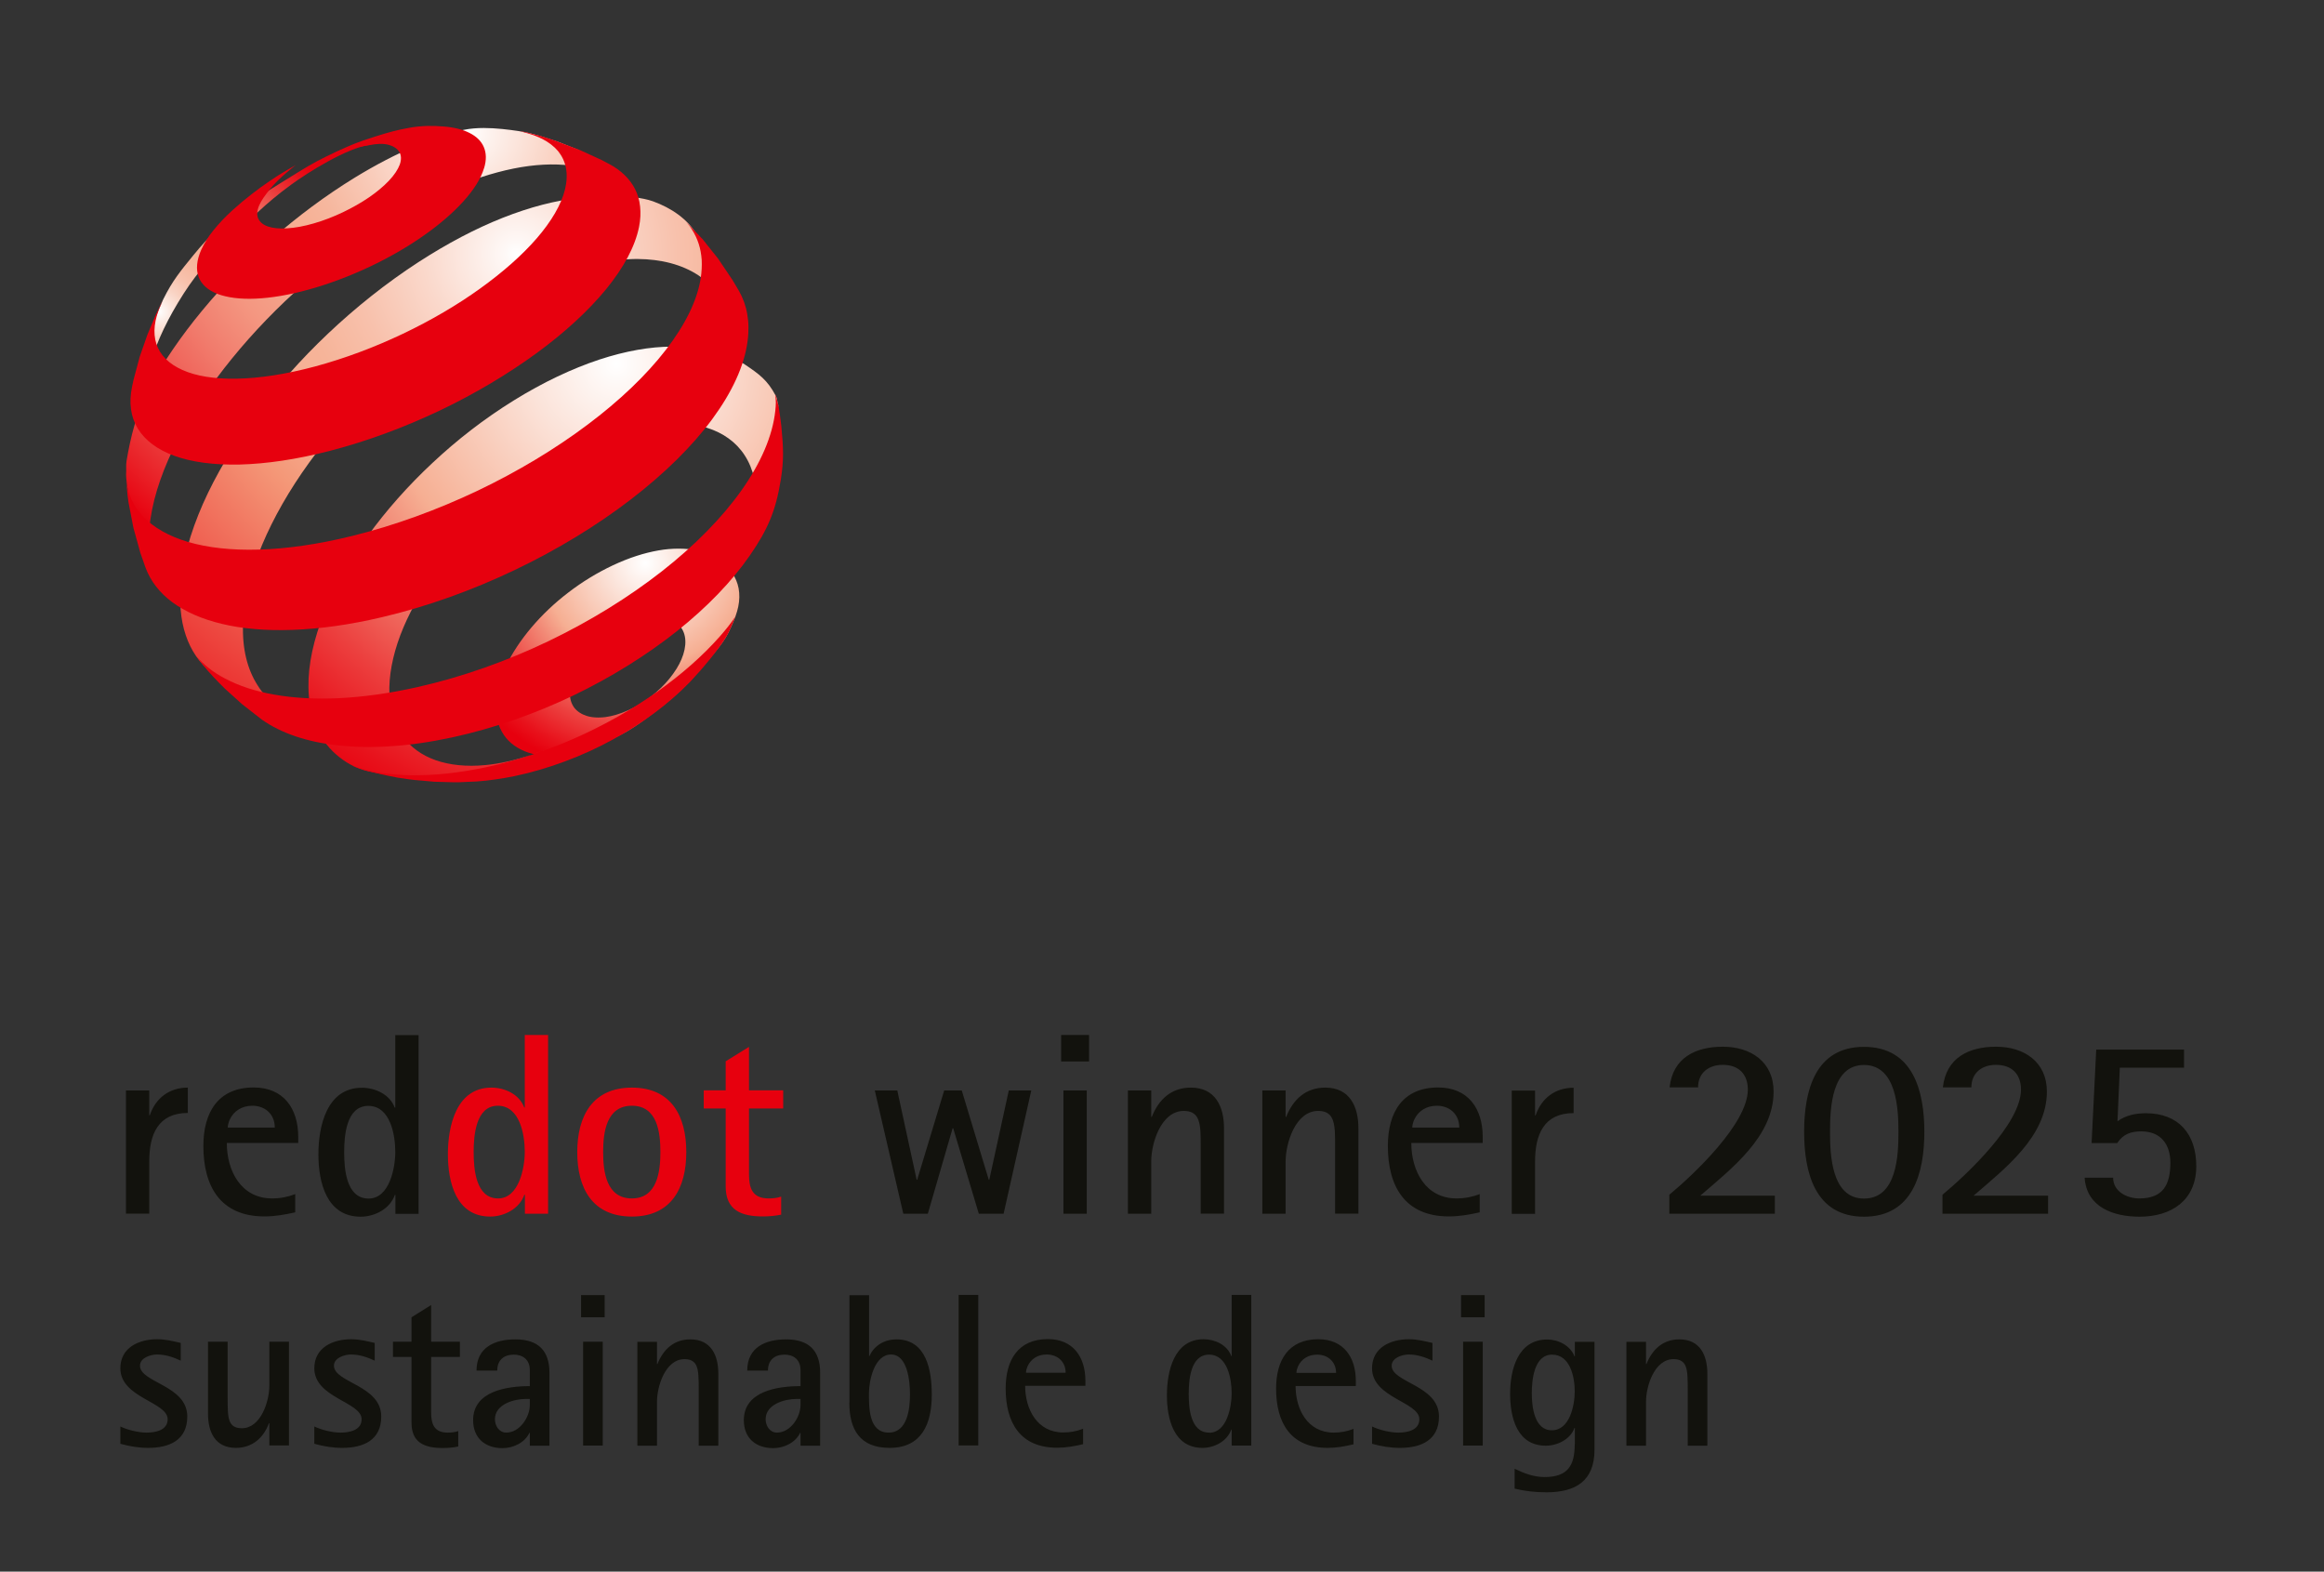 <?xml version="1.0" encoding="UTF-8"?><svg id="Ebene_1" xmlns="http://www.w3.org/2000/svg" xmlns:xlink="http://www.w3.org/1999/xlink" viewBox="0 0 170.5 115.3"><rect x="0" y="0" width="170.5" height="115.3" fill="#333333" stroke="none"/><defs><style>.cls-1{clip-path:url(#clippath);}.cls-2{fill:none;}.cls-2,.cls-3,.cls-4,.cls-5,.cls-6,.cls-7,.cls-8,.cls-9{stroke-width:0px;}.cls-10{clip-path:url(#clippath-1);}.cls-11{clip-path:url(#clippath-4);}.cls-12{clip-path:url(#clippath-3);}.cls-13{clip-path:url(#clippath-2);}.cls-14{clip-path:url(#clippath-5);}.cls-3{fill:url(#Unbenannter_Verlauf_5);}.cls-4{fill:url(#Unbenannter_Verlauf_6);}.cls-5{fill:url(#Unbenannter_Verlauf_4);}.cls-6{fill:url(#Unbenannter_Verlauf_3);}.cls-7{fill:url(#Unbenannter_Verlauf_2);}.cls-8{fill:#12120d;}.cls-9{fill:#e7000e;}</style><clipPath id="clippath"><path class="cls-2" d="m43.04,52.52c-.38-.12-.69-.32-.91-.6-.21-.29-.33-.65-.32-1.08,0-.43.12-.89.33-1.36.21-.46.51-.93.89-1.38.37-.45.82-.87,1.31-1.25.49-.38,1.04-.71,1.61-.98.57-.26,1.12-.43,1.63-.51.51-.08.97-.06,1.36.03.39.1.72.28.95.55.23.27.37.62.39,1.05.02.43-.08.89-.28,1.37-.2.48-.51.96-.89,1.43-.38.47-.84.91-1.35,1.31-.51.4-1.08.74-1.68,1.01-.6.27-1.16.43-1.68.5-.18.02-.35.03-.51.03-.31,0-.6-.04-.85-.12m5.27-12.14c-1.04.18-2.17.54-3.34,1.09-1.17.55-2.28,1.23-3.29,2.01-1.01.77-1.92,1.64-2.69,2.55-.77.91-1.41,1.87-1.86,2.81-.45.96-.72,1.91-.76,2.8-.03.9.18,1.66.59,2.27.41.61,1.04,1.05,1.82,1.31.79.26,1.75.34,2.83.21,1.09-.13,2.24-.76,3.51-1.32,1.27-.56,2.25-1.37,3.35-2.22,1.1-.85,2.07-1.75,2.87-2.75.81-.99,1.61-1.75,2.1-2.73.58-1.18.86-2.03.79-2.92-.06-.88-.52-1.58-1.03-2.11-.5-.53-1.24-.82-2.07-1-.41-.09-.86-.13-1.34-.13s-.97.04-1.48.13"/></clipPath><radialGradient id="Unbenannter_Verlauf_6" cx="-13.47" cy="217.11" fx="-13.47" fy="217.11" r="1" gradientTransform="translate(260.99 3484.66) scale(15.86 -15.86)" gradientUnits="userSpaceOnUse"><stop offset="0" stop-color="#fff"/><stop offset=".18" stop-color="#fbe2d8"/><stop offset=".47" stop-color="#f6af93"/><stop offset=".57" stop-color="#f28976"/><stop offset=".78" stop-color="#ec3f3e"/><stop offset=".93" stop-color="#e8111b"/><stop offset="1" stop-color="#e7000e"/></radialGradient><clipPath id="clippath-1"><path class="cls-2" d="m10.67,28.77v-.08s0,.05,0,.08m14.07-17.67c-1.18.55-1.82.88-2.91,1.56-3.28,2.04-5.24,3.12-7.64,6.06-.96,1.18-1.53,1.86-2.21,3.23-.33.68-.73,1.8-.73,1.8l-.17,1.26-.26,1.71-.13,1.53-.02.44c0-.1.01-.21.02-.32.01-.14.03-.27.05-.41.02-.14.05-.28.08-.43.03-.14.07-.29.1-.44.39-1.51,1.06-3.09,2.13-4.87,1.18-1.96,2.07-2.96,3.69-4.54,1.61-1.57,2.68-2.72,4.63-4.14,1.19-.87,4.07-2.69,5.78-2.92.12-.02.15-.02.11-.02-.19,0-1.82.17-2.53.51"/></clipPath><radialGradient id="Unbenannter_Verlauf_2" cx="-13.42" cy="217.42" fx="-13.42" fy="217.42" r="1" gradientTransform="translate(217.81 3362.45) scale(15.36 -15.36)" gradientUnits="userSpaceOnUse"><stop offset="0" stop-color="#fff"/><stop offset="0" stop-color="#fefefe"/><stop offset=".06" stop-color="#fce6dd"/><stop offset=".12" stop-color="#f9d2c2"/><stop offset=".19" stop-color="#f8c2ad"/><stop offset=".27" stop-color="#f6b79e"/><stop offset=".36" stop-color="#f6b095"/><stop offset=".5" stop-color="#f6af93"/><stop offset=".59" stop-color="#f28976"/><stop offset=".79" stop-color="#ec3f3e"/><stop offset=".93" stop-color="#e8111b"/><stop offset="1" stop-color="#e7000e"/></radialGradient><clipPath id="clippath-2"><path class="cls-2" d="m11.84,43.2l-.12-.19c.04.06.08.13.12.19M45.68,13.99c-.09-.1-.17-.19-.27-.28l.27.28Zm-11.63-4.47c-1.27.27-2.11.57-3.55,1.18-1.42.61-2.92,1.38-4.47,2.33-2.15,1.32-4.2,2.85-6.08,4.5-1.89,1.65-3.62,3.44-5.13,5.27-1.52,1.84-2.83,3.74-3.82,5.59-1.01,1.88-1.43,3.74-1.72,5.45-.05.33,0,.65-.03.96,0,0,0,.01,0,.02v.04c0,.45.29,2.31.61,3.67.15.61.22.96.42,1.56.24.7.75,1.74.75,1.74l.25.44.45.73c-.16-.27-.29-.56-.4-.86-.14-.38-.24-.78-.31-1.21-.07-.43-.1-.88-.1-1.36,0-.48.04-.98.12-1.5.27-1.85.98-3.83,2.02-5.84,1.02-1.97,2.38-3.99,3.96-5.93,1.57-1.93,3.38-3.81,5.36-5.54,1.97-1.73,4.13-3.33,6.38-4.69,1.83-1.1,3.6-1.98,5.27-2.62,1.7-.65,3.3-1.08,4.76-1.27,1.49-.19,2.84-.15,4,.14,1.04.26,1.93.72,2.62,1.39l-.98-1.02-1.32-1.17-.67-.52-1.51-.6c-.82-.26-1.83-.64-2.92-.79-.68-.1-1.6-.22-2.52-.22-.5,0-.99.04-1.44.13"/></clipPath><radialGradient id="Unbenannter_Verlauf_3" cx="-14.35" cy="211.66" fx="-14.35" fy="211.66" r="1" gradientTransform="translate(570.38 7917.15) scale(37.36 -37.36)" gradientUnits="userSpaceOnUse"><stop offset="0" stop-color="#fff"/><stop offset=".05" stop-color="#fdf1ec"/><stop offset=".2" stop-color="#f9cdbc"/><stop offset=".31" stop-color="#f6b79e"/><stop offset=".38" stop-color="#f6af93"/><stop offset=".45" stop-color="#f5a88e"/><stop offset=".55" stop-color="#f49781"/><stop offset=".66" stop-color="#f17b6c"/><stop offset=".79" stop-color="#ee544e"/><stop offset=".92" stop-color="#e92228"/><stop offset="1" stop-color="#e7000e"/><stop offset="1" stop-color="#1f1f1c"/></radialGradient><clipPath id="clippath-3"><path class="cls-2" d="m22.26,52.76l-.55-.2c.18.07.36.14.55.2M42.49,14.52c-1.72.18-3.61.67-5.61,1.46-1.97.78-4.05,1.87-6.18,3.25-2.37,1.54-4.6,3.32-6.62,5.23-2.02,1.91-3.84,3.97-5.39,6.08-1.56,2.12-2.86,4.3-3.8,6.42-.95,2.16-1.54,4.27-1.65,6.22-.04.74-.02,1.42.07,2.06.09.64.25,1.23.47,1.77.22.54.51,1.03.86,1.47.35.44.76.82,1.23,1.14l1.62,1.03,1.54.82,1.71.75.98.35c-.51-.21-.98-.47-1.41-.78-.56-.41-1.04-.92-1.41-1.51-.37-.58-.66-1.25-.84-2-.18-.74-.26-1.55-.23-2.45.05-1.84.55-3.83,1.4-5.86.84-2,2.01-4.04,3.45-6.03,1.42-1.97,3.11-3.9,4.99-5.68,1.88-1.78,3.96-3.43,6.18-4.85,2.22-1.41,4.39-2.47,6.42-3.18,2.07-.72,4.77-1.24,6.49-1.23,1.75.01,3.28.41,4.48,1.2,1.22.81,1.46,2.17,1.86,3.82l.64-.14-2.06-5.44-.53-1.19c-.72-1.2-1.9-1.99-3.24-2.48-.79-.28-1.94-.39-3.11-.39-.79,0-1.6.05-2.3.12"/></clipPath><radialGradient id="Unbenannter_Verlauf_4" cx="-14.47" cy="210.94" fx="-14.47" fy="210.94" r="1" gradientTransform="translate(695.12 9599.65) scale(45.42 -45.42)" gradientUnits="userSpaceOnUse"><stop offset="0" stop-color="#fff"/><stop offset=".02" stop-color="#fef8f6"/><stop offset=".15" stop-color="#fad8cb"/><stop offset=".26" stop-color="#f8c1ac"/><stop offset=".35" stop-color="#f6b499"/><stop offset=".42" stop-color="#f6af93"/><stop offset=".52" stop-color="#f49878"/><stop offset="1" stop-color="#e7000e"/></radialGradient><clipPath id="clippath-4"><path class="cls-2" d="m38.98,55.38c.28-.1.57-.2.86-.32l-.86.32Zm.86-.32h.02s.06-.03.06-.03c-.02,0-.05.02-.08.03m.08-.03c.08-.03.16-.06.25-.1l-.25.1Zm4.05-28.65c-1.99.66-4.12,1.66-6.28,3-2.15,1.33-4.16,2.89-5.96,4.58-1.8,1.68-3.41,3.5-4.75,5.36-1.35,1.87-2.44,3.79-3.2,5.66-.76,1.9-1.18,3.75-1.15,5.45.01,1.06.2,2.01.54,2.82.34.83.84,1.53,1.48,2.09.65.57,1.42,1.03,2.36,1.24.96.22,1.92.37,3.13.43h.25s1.81-.12,1.81-.12l1.77-.22.88-.15,1.61-.36,1.56-.45.43-.14.54-.2c-1.2.41-2.34.66-3.39.76-1.38.13-2.61,0-3.64-.36-1.02-.36-1.84-.95-2.42-1.77-.57-.8-.91-1.81-.97-3.03-.06-1.36.23-2.85.8-4.37.57-1.5,1.42-3.05,2.49-4.56,1.06-1.5,2.35-2.97,3.79-4.32,1.45-1.35,3.07-2.6,4.8-3.66,1.75-1.06,3.46-1.84,5.06-2.34,1.62-.51,3.15-.72,4.49-.65,1.36.07,2.54.43,3.46,1.1.93.67,1.59,1.66,1.88,2.95.14-.4,1-.69,1.12-1.1.11-.4.21-.81.29-1.22.08-.41.33-2.66.35-3.07-.09-.24-.06-.46-.19-.7-.61-1.16-1.24-1.6-2.25-2.28-1.16-.78-3.38-1.29-5.09-1.32-.08,0-.16,0-.25,0-1.62,0-3.43.32-5.35.95"/></clipPath><radialGradient id="Unbenannter_Verlauf_5" cx="-14.34" cy="211.75" fx="-14.34" fy="211.75" r="1" gradientTransform="translate(569.34 7766.2) scale(36.55 -36.55)" gradientUnits="userSpaceOnUse"><stop offset="0" stop-color="#fff"/><stop offset=".18" stop-color="#fbe2d8"/><stop offset=".47" stop-color="#f6af93"/><stop offset=".57" stop-color="#f28976"/><stop offset=".78" stop-color="#ec3f3e"/><stop offset=".93" stop-color="#e8111b"/><stop offset="1" stop-color="#e7000e"/><stop offset="1" stop-color="#1f1f1c"/></radialGradient><clipPath id="clippath-5"><rect class="cls-2" x="9.24" y="9.22" width="48.21" height="48.18"/></clipPath></defs><polygon class="cls-2" points="0 0 0 115.3 170.5 115.3 170.5 0 0 0 0 0"/><path class="cls-8" d="m8.83,105.92c.69.19,1.34.3,2.05.3,1.54,0,2.86-.56,2.86-2.3,0-2.3-3.47-2.48-3.47-3.73,0-.58.78-.82,1.25-.82.62,0,1.18.19,1.74.45v-1.3c-.59-.13-1.1-.27-1.73-.27-1.34,0-2.7.61-2.7,2.13,0,2.18,3.47,2.46,3.47,3.74,0,.82-.91.98-1.55.98-.58,0-1.38-.19-1.92-.45v1.26h0Zm12.37.13v-7.62h-1.44v3.23c0,1.12-.61,3.12-2.02,3.12-.82,0-.98-.53-1.02-1.25-.02-.32-.02-.62-.02-.94v-4.16h-1.44v5.28c0,1.33.51,2.51,2.05,2.51,1.2,0,2.03-.74,2.42-1.81h.03v1.63h1.44Zm1.86-.13c.69.19,1.34.3,2.05.3,1.54,0,2.86-.56,2.86-2.3,0-2.3-3.47-2.48-3.47-3.73,0-.58.78-.82,1.25-.82.62,0,1.18.19,1.74.45v-1.3c-.59-.13-1.1-.27-1.73-.27-1.34,0-2.7.61-2.7,2.13,0,2.18,3.47,2.46,3.47,3.74,0,.82-.91.98-1.55.98-.58,0-1.38-.19-1.92-.45v1.26h0Zm10.56-.93c-.24.08-.51.11-.77.11-1.01,0-1.22-.64-1.22-1.49v-4.06h2.11v-1.12h-2.11v-2.69l-1.44.9v1.79h-1.36v1.12h1.36v4.82c0,1.46.94,1.86,2.29,1.86.38,0,.77-.03,1.14-.11v-1.12h0Zm6.69,1.06v-5.34c0-1.63-.83-2.45-2.5-2.45-1.52,0-2.85.59-2.85,2.29h1.52c0-.75.46-1.17,1.22-1.17.64,0,1.17.35,1.17,1.14v1.17c-1.65,0-4.16.35-4.16,2.5,0,1.31.88,2.05,2.16,2.05.78,0,1.63-.4,1.97-1.12h.03v.94h1.44Zm-1.44-2.98c0,.9-.74,2.03-1.73,2.03-.53,0-.83-.51-.83-.98,0-1.09,1.38-1.49,2.27-1.49h.29v.43h0Zm5.49-6.43v-1.63h-1.73v1.63h1.73Zm-.14,9.41v-7.62h-1.44v7.62h1.44Zm8.48,0v-5.28c0-1.33-.53-2.51-2.05-2.51-1.2,0-1.98.72-2.42,1.81h-.03v-1.63h-1.44v7.62h1.44v-3.23c0-1.12.61-3.12,2.02-3.12.82,0,.98.54,1.02,1.25.02.32.02.64.02.94v4.16h1.44Zm7.47,0v-5.34c0-1.63-.83-2.45-2.5-2.45-1.52,0-2.85.59-2.85,2.29h1.52c0-.75.46-1.17,1.22-1.17.64,0,1.17.35,1.17,1.14v1.17c-1.65,0-4.16.35-4.16,2.5,0,1.31.88,2.05,2.16,2.05.78,0,1.63-.4,1.97-1.12h.03v.94h1.44Zm-1.44-2.98c0,.9-.74,2.03-1.73,2.03-.53,0-.83-.51-.83-.98,0-1.09,1.38-1.49,2.27-1.49h.29v.43h0Zm3.58-.18c0,1.98.77,3.33,2.96,3.33,2.37,0,3.09-1.79,3.09-3.9,0-1.74-.37-4.06-2.59-4.06-.85,0-1.63.43-1.98,1.22h-.03v-4.46h-1.44v7.89h0Zm2.88,2.21c-1.47,0-1.44-1.84-1.44-2.88,0-.94.4-2.85,1.62-2.85s1.39,2,1.39,2.9c0,1.04-.16,2.83-1.57,2.83h0Zm6.58.94v-11.04h-1.44v11.04h1.44Zm7.68-1.22c-.46.18-.93.27-1.44.27-1.92,0-2.8-1.71-2.8-3.42h4.42v-.37c0-1.74-.9-3.06-2.75-3.06-2.19,0-3.1,1.54-3.1,3.62,0,2.5,1.06,4.35,3.78,4.35.66,0,1.26-.11,1.9-.26v-1.14h0Zm-4.18-4.11c0-.14.05-.32.11-.46.26-.58.78-.88,1.41-.88.8,0,1.39.53,1.39,1.34h-2.91Zm16.53,5.33v-11.04h-1.44v4.48h-.03c-.3-.82-1.2-1.23-2.03-1.23-2.18,0-2.69,2.38-2.69,4.11s.5,3.86,2.61,3.86c.86,0,1.81-.48,2.11-1.34h.03v1.17h1.44Zm-3.09-.94c-1.39,0-1.5-1.86-1.5-2.86s.13-2.86,1.49-2.86,1.66,1.79,1.66,2.85c0,.98-.35,2.88-1.65,2.88h0Zm10.58-.27c-.46.18-.93.27-1.44.27-1.92,0-2.8-1.71-2.8-3.42h4.42v-.37c0-1.74-.9-3.06-2.75-3.06-2.19,0-3.1,1.54-3.1,3.62,0,2.5,1.06,4.35,3.78,4.35.66,0,1.26-.11,1.9-.26v-1.14h0Zm-4.18-4.11c0-.14.05-.32.11-.46.26-.58.78-.88,1.41-.88.8,0,1.39.53,1.39,1.34h-2.91Zm5.55,5.2c.69.19,1.34.3,2.05.3,1.54,0,2.86-.56,2.86-2.3,0-2.3-3.47-2.48-3.47-3.73,0-.58.78-.82,1.25-.82.62,0,1.18.19,1.74.45v-1.3c-.59-.13-1.1-.27-1.73-.27-1.34,0-2.7.61-2.7,2.13,0,2.18,3.47,2.46,3.47,3.74,0,.82-.91.98-1.55.98-.58,0-1.38-.19-1.92-.45v1.26h0Zm8.26-9.28v-1.63h-1.73v1.63h1.73Zm-.14,9.41v-7.62h-1.44v7.62h1.44Zm6.75-.11c0,1.57-.5,2.42-2.22,2.42-.78,0-1.5-.27-2.19-.61v1.46c.77.19,1.55.27,2.34.27,2.13,0,3.52-.83,3.52-3.12v-7.92h-1.44v1.06h-.03c-.3-.78-1.18-1.23-2-1.23-2.16,0-2.72,2.22-2.72,3.98s.51,3.81,2.62,3.81c.83,0,1.79-.45,2.1-1.3h.03v1.18h0Zm-1.68-1.01c-1.3,0-1.47-1.76-1.47-2.72s.16-2.83,1.49-2.83,1.66,1.65,1.66,2.69-.37,2.86-1.68,2.86h0Zm11.41,1.12v-5.28c0-1.33-.53-2.51-2.05-2.51-1.2,0-1.98.72-2.42,1.81h-.03v-1.63h-1.44v7.62h1.44v-3.23c0-1.12.61-3.12,2.02-3.12.82,0,.98.54,1.02,1.25.02.32.02.64.02.94v4.16h1.44Z"/><path class="cls-8" d="m73.63,89.04l2.03-9.04h-1.65l-1.43,6.55h-.04l-1.98-6.55h-1.29l-1.98,6.55h-.04l-1.42-6.55h-1.65l2.09,9.04h1.8l1.82-6.27h.04l1.88,6.27h1.8Zm6.27-11.17v-1.94h-2.05v1.94h2.05Zm-.17,11.17v-9.04h-1.71v9.04h1.71Zm10.07,0v-6.27c0-1.58-.63-2.98-2.43-2.98-1.43,0-2.36.86-2.87,2.15h-.04v-1.94h-1.71v9.04h1.71v-3.84c0-1.33.72-3.7,2.39-3.7.97,0,1.16.65,1.22,1.48.02.38.02.76.02,1.12v4.94h1.71Zm9.86,0v-6.27c0-1.58-.63-2.98-2.43-2.98-1.43,0-2.36.86-2.87,2.15h-.04v-1.94h-1.71v9.04h1.71v-3.84c0-1.33.72-3.7,2.39-3.7.97,0,1.16.65,1.22,1.48.02.38.02.76.02,1.12v4.94h1.71Zm8.91-1.44c-.55.21-1.1.32-1.71.32-2.28,0-3.32-2.03-3.32-4.07h5.24v-.44c0-2.07-1.06-3.63-3.27-3.63-2.6,0-3.69,1.82-3.69,4.29,0,2.96,1.25,5.17,4.48,5.17.78,0,1.5-.13,2.26-.3v-1.35h0Zm-4.96-4.88c0-.17.06-.38.13-.55.3-.68.93-1.05,1.67-1.05.95,0,1.65.63,1.65,1.6h-3.46Zm9.01,6.33v-3.84c0-1.98.65-3.55,2.83-3.55v-1.86c-1.35,0-2.36.76-2.79,2.03h-.04v-1.82h-1.71v9.04h1.71Zm17.59,0v-1.33h-5.47c2.28-1.98,5.38-4.33,5.38-7.64,0-2.19-1.69-3.29-3.72-3.29s-3.67.82-3.91,2.98h2.09c0-1.08.8-1.65,1.81-1.65,1.16,0,1.84.67,1.84,1.82,0,2.47-3.93,6.19-5.76,7.71v1.39h7.75Zm6.54.21c3.61,0,4.43-3.25,4.43-6.23s-.82-6.23-4.43-6.23-4.39,3.27-4.39,6.23.78,6.23,4.39,6.23h0Zm0-1.33c-2.38,0-2.49-3.19-2.49-4.9s.11-4.9,2.49-4.9,2.53,3.17,2.53,4.9-.11,4.9-2.53,4.9h0Zm13.51,1.12v-1.33h-5.47c2.28-1.98,5.38-4.33,5.38-7.64,0-2.19-1.69-3.29-3.72-3.29s-3.67.82-3.91,2.98h2.09c0-1.08.8-1.65,1.8-1.65,1.16,0,1.84.67,1.84,1.82,0,2.47-3.93,6.19-5.76,7.71v1.39h7.75Zm2.68-2.64c.15,2.17,2.13,2.85,4.03,2.85,2.34,0,4.16-1.2,4.16-3.71,0-2.34-1.29-3.88-3.69-3.88-.76,0-1.48.15-2.09.59l.17-3.93h4.71v-1.33h-6.44l-.34,6.86h1.88c.44-.67,1.01-.86,1.77-.86,1.42,0,2.13.95,2.13,2.3,0,1.63-.55,2.62-2.28,2.62-.91,0-1.92-.51-1.92-1.52h-2.09Z"/><path class="cls-9" d="m40.21,89.04v-13.11h-1.71v5.32h-.04c-.36-.97-1.42-1.46-2.41-1.46-2.58,0-3.19,2.83-3.19,4.88s.59,4.58,3.1,4.58c1.03,0,2.15-.57,2.51-1.6h.04v1.39h1.71Zm-3.67-1.12c-1.65,0-1.79-2.2-1.79-3.4s.15-3.4,1.77-3.4,1.98,2.13,1.98,3.38c0,1.16-.42,3.42-1.96,3.42h0Zm9.82,1.33c2.89,0,3.99-2.09,3.99-4.73s-1.1-4.73-3.99-4.73-4.01,2.09-4.01,4.73,1.1,4.73,4.01,4.73h0Zm0-1.33c-1.88,0-2.11-1.96-2.11-3.4s.23-3.4,2.11-3.4,2.09,1.98,2.09,3.4-.23,3.4-2.09,3.4h0Zm10.94-.13c-.28.1-.61.13-.91.13-1.2,0-1.44-.76-1.44-1.77v-4.83h2.51v-1.33h-2.51v-3.19l-1.71,1.06v2.13h-1.61v1.33h1.61v5.72c0,1.73,1.12,2.2,2.72,2.2.46,0,.91-.04,1.35-.13v-1.33h0Z"/><path class="cls-8" d="m10.95,89.04v-3.84c0-1.98.65-3.55,2.83-3.55v-1.86c-1.35,0-2.36.76-2.79,2.03h-.04v-1.82h-1.71v9.04h1.71Zm10.72-1.44c-.55.21-1.1.32-1.71.32-2.28,0-3.32-2.03-3.32-4.07h5.24v-.44c0-2.07-1.06-3.63-3.27-3.63-2.6,0-3.69,1.82-3.69,4.29,0,2.96,1.25,5.17,4.48,5.17.78,0,1.5-.13,2.26-.3v-1.35h0Zm-4.96-4.88c0-.17.06-.38.13-.55.3-.68.93-1.05,1.67-1.05.95,0,1.65.63,1.65,1.6h-3.46Zm14,6.33v-13.11h-1.71v5.32h-.04c-.36-.97-1.43-1.46-2.41-1.46-2.58,0-3.19,2.83-3.19,4.88s.59,4.58,3.1,4.58c1.03,0,2.15-.57,2.51-1.6h.04v1.39h1.71Zm-3.67-1.12c-1.65,0-1.79-2.2-1.79-3.4s.15-3.4,1.77-3.4,1.98,2.13,1.98,3.38c0,1.16-.42,3.42-1.96,3.42h0Z"/><g class="cls-1"><rect class="cls-4" x="36.34" y="40.24" width="17.96" height="15.32"/></g><g class="cls-10"><rect class="cls-7" x="10.67" y="10.59" width="16.64" height="18.18"/></g><g class="cls-13"><rect class="cls-6" x="9.22" y="9.39" width="36.46" height="33.81"/></g><g class="cls-12"><rect class="cls-5" x="13.19" y="14.4" width="40.55" height="38.37"/></g><g class="cls-11"><rect class="cls-3" x="22.6" y="25.44" width="34.5" height="31.58"/></g><g class="cls-14"><path class="cls-9" d="m35.51,12.34c-.23.77-.76,1.6-1.52,2.44-.77.85-1.77,1.71-2.93,2.52-1.17.82-2.5,1.59-3.92,2.26-1.42.67-2.91,1.24-4.41,1.66-1.49.42-2.83.64-3.98.69-1.14.05-2.09-.08-2.8-.35-.7-.27-1.18-.7-1.38-1.25-.2-.54-.15-1.22.2-2,.11-.24.24-.48.39-.72.15-.24.32-.48.52-.72.19-.24.41-.48.64-.73.23-.24.48-.48.74-.72l.71-.62.7-.56.66-.5.66-.46.65-.43.63-.38.63-.36s-1.27.97-1.89,1.76c-.35.44-.64.83-.8,1.21-.16.38-.18.71-.06.96.12.26.36.46.72.58.36.12.83.17,1.4.13.57-.03,1.22-.15,1.95-.36.73-.21,1.45-.49,2.14-.82.69-.33,1.34-.7,1.91-1.09.57-.39,1.07-.81,1.46-1.22.39-.41.66-.82.8-1.19.13-.38.11-.69-.04-.93-.15-.24-.42-.42-.8-.52-.38-.1-.84-.08-1.4.03-.54.1-1.17.15-1.87.36-.45.13-.71.23-1.14.43,1.32-.68,2.11-1.01,3.53-1.45.92-.29,1.55-.46,2.39-.61.98-.18,1.81-.16,2.56-.1.75.06,1.39.22,1.88.47.5.25.86.59,1.05,1.03.19.44.21.96.02,1.57"/><path class="cls-9" d="m53.96,45.2s-.33.89-.62,1.41c-.27.49-.81,1.18-.81,1.18,0,0-.18.23-.3.39-.33.42-.88,1.05-.88,1.05l-.73.8c-.76.78-1.62,1.54-2.57,2.25-.96.72-2,1.38-3.1,1.98-1.11.61-2.27,1.14-3.48,1.59-1.2.45-2.44.82-3.68,1.08-.25.05-.49.1-.73.14-.24.04-.48.08-.71.11-.24.03-.47.06-.69.09-.23.02-.45.04-.68.06l-1.36.06h-.3s-1.45-.04-1.45-.04l-1.48-.13s-.25-.03-.41-.05c-.62-.08-.96-.14-1.57-.27-.62-.13-1.57-.38-1.57-.38l-.79-.26-.22-.11c.56.22,1.29.42,2.01.54.73.11,1.51.17,2.33.19.83,0,1.7-.03,2.61-.13.92-.1,1.87-.25,2.86-.46,2.26-.48,4.51-1.23,6.64-2.18,2.13-.95,4.13-2.09,5.93-3.36,1.78-1.26,3.35-2.64,4.61-4.07.44-.5.8-.95,1.17-1.5.01-.02,0,.02,0,.02"/><path class="cls-9" d="m40.96,10.41l1.59.6,1.57.72.55.29c.44.23.82.5,1.14.81.32.31.59.66.78,1.04.2.39.32.81.37,1.28.05.47.03.97-.08,1.51-.29,1.43-1.12,2.97-2.4,4.54-1.3,1.59-3.05,3.2-5.13,4.72-2.1,1.53-4.51,2.97-7.09,4.2-2.59,1.23-5.33,2.25-8.07,2.96-2.45.63-4.67.95-6.61,1-1.9.04-3.52-.18-4.79-.64-1.24-.45-2.15-1.13-2.68-2-.52-.85-.67-1.89-.42-3.08l.11-.51.45-1.68.57-1.63.58-1.38.53-1.12-.09.23s-.02.05-.02.05c-.51,1.12-.61,2.1-.35,2.9.27.83.92,1.48,1.91,1.92,1,.45,2.35.67,3.99.64,1.66-.03,3.6-.32,5.76-.9,2.18-.59,4.36-1.41,6.42-2.39,2.06-.98,3.99-2.11,5.67-3.32,1.67-1.2,3.1-2.46,4.17-3.7,1.06-1.23,1.78-2.44,2.06-3.57.14-.58.16-1.11.07-1.58-.09-.47-.29-.88-.58-1.24-.3-.35-.69-.65-1.16-.89-.32-.16-.68-.3-1.07-.41l-.59-.16c.25.04.39.06.59.11,0,0,.57.14.93.24.52.15,1.32.43,1.32.43"/><path class="cls-9" d="m51.5,17.49l1.18,1.48,1.07,1.59.48.81c.14.25.26.52.36.79.1.28.18.57.23.87.05.3.09.62.09.95,0,.33-.01.67-.06,1.02-.23,1.82-1.14,3.77-2.59,5.74-1.48,2.01-3.53,4.02-5.99,5.91-2.49,1.91-5.37,3.67-8.49,5.16-3.12,1.49-6.43,2.69-9.76,3.47-2.37.56-4.57.86-6.55.93-1.96.07-3.7-.08-5.19-.44-1.47-.35-2.69-.89-3.64-1.59-.93-.69-1.59-1.54-1.96-2.53l-.38-1.08-.51-1.84-.36-1.86-.07-.52-.1-1.05c-.01-.1,0,0,0,0,.13,1,.55,1.87,1.24,2.6.78.81,1.89,1.44,3.3,1.86,1.44.42,3.18.62,5.19.56,2.04-.06,4.33-.38,6.84-1,3.13-.77,6.26-1.92,9.21-3.32,2.95-1.41,5.69-3.06,8.06-4.84,2.35-1.76,4.3-3.62,5.74-5.48,1.41-1.82,2.31-3.62,2.57-5.28.07-.47.09-.91.07-1.33-.03-.42-.1-.81-.22-1.18-.12-.37-.28-.71-.49-1.04-.12-.2-.27-.38-.42-.56h0s.98,1.03.98,1.03l.15.17Z"/><path class="cls-9" d="m57.33,31.34c.14,1.5.19,2.38-.05,3.87-.37,2.3-.97,3.66-2.26,5.53-1.32,1.91-3.14,3.8-5.34,5.55-2.23,1.77-4.82,3.39-7.63,4.74-2.81,1.34-5.81,2.4-8.84,3.06-1.57.34-3.06.56-4.46.65-1.39.1-2.68.08-3.87-.05-1.18-.12-2.25-.35-3.2-.67-.94-.32-1.76-.73-2.46-1.22l-1.46-1.14-1.22-1.1s-.83-.81-1.31-1.37c-.34-.4-.84-1.06-.84-1.06-.09-.1,0,0,0,0,.56.64,1.25,1.2,2.12,1.65,1.02.54,2.23.94,3.62,1.18,1.41.25,3,.34,4.75.26,1.77-.09,3.69-.35,5.73-.81,3.29-.74,6.55-1.9,9.62-3.37,3.06-1.47,5.89-3.22,8.33-5.13,2.41-1.89,4.4-3.91,5.84-5.94,1.41-1.99,2.28-3.98,2.48-5.84.02-.2.04-.4.04-.59,0-.19-.02-.4-.04-.58-.02-.2.24.85.24.85,0,0,.15.92.21,1.52"/></g></svg>